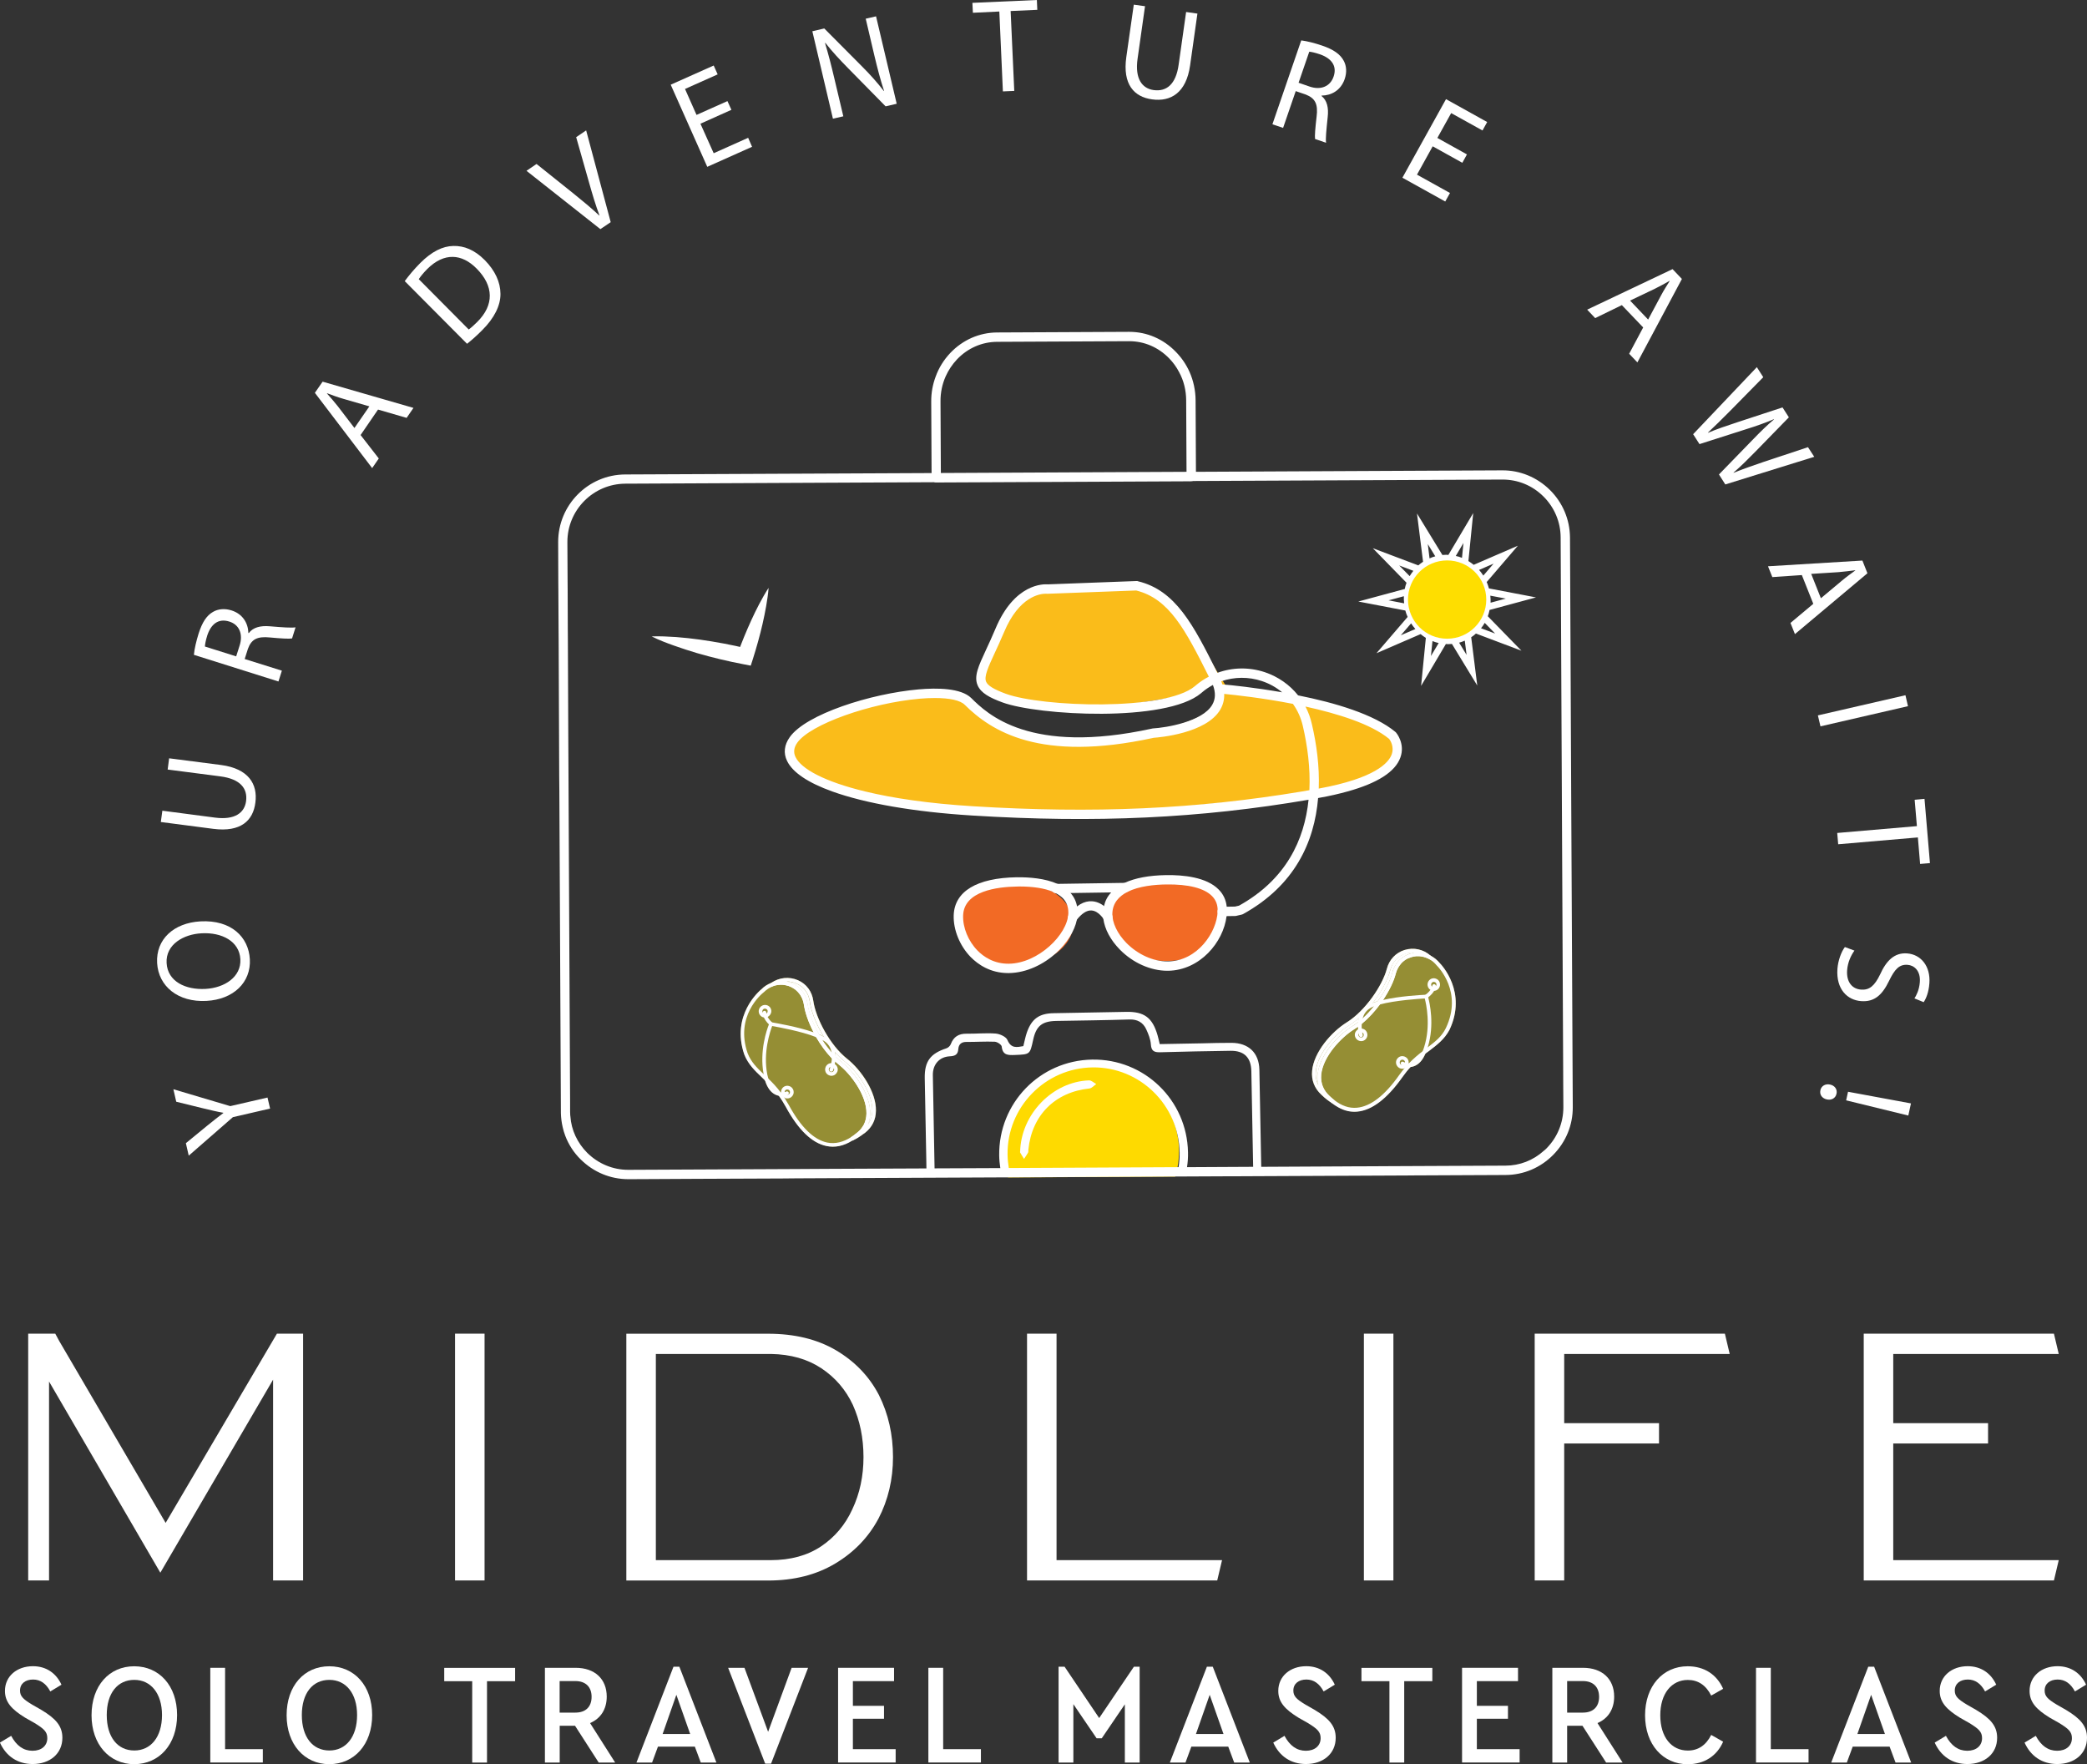 <?xml version="1.0" encoding="utf-8"?>
<!-- Generator: Adobe Illustrator 23.0.2, SVG Export Plug-In . SVG Version: 6.00 Build 0)  -->
<svg version="1.1" id="Layer_1" xmlns="http://www.w3.org/2000/svg" xmlns:xlink="http://www.w3.org/1999/xlink" x="0px" y="0px"
	 viewBox="0 0 299.12 252.84" style="enable-background:new 0 0 299.12 252.84;" xml:space="preserve">
<rect x="0" y="0" width="299.12" height="252.84" fill="#333333" stroke="none"/>
<style type="text/css">
	.st0{fill:none;stroke:#000000;stroke-miterlimit:10;}
	.st1{fill:none;stroke:#000000;stroke-width:1.435;stroke-miterlimit:10;}
	.st2{fill:none;stroke:#000000;stroke-width:1.94;stroke-miterlimit:10;}
	.st3{fill:none;stroke:#000000;stroke-width:3.367;stroke-miterlimit:10;}
	.st4{fill:none;stroke:#000000;stroke-width:2.265;stroke-miterlimit:10;}
	.st5{fill:none;stroke:#000000;stroke-width:2;stroke-miterlimit:10;}
	.st6{fill:none;stroke:#000000;stroke-width:1.998;stroke-miterlimit:10;}
	.st7{opacity:0.26;fill:#CDA349;}
	.st8{opacity:0.26;fill:#EE2A7B;}
	.st9{fill:none;stroke:#000000;stroke-width:3;stroke-miterlimit:10;}
	.st10{fill:#FFFFFF;}
	.st11{opacity:0.33;fill:#CDA349;}
	.st12{opacity:0.33;fill:#EE2A7B;}
	.st13{fill:#FFF200;}
	.st14{opacity:0.86;fill:#FBE2DF;}
	.st15{fill:none;stroke:#000000;stroke-width:2.073;stroke-miterlimit:10;}
	.st16{fill:#C49A6C;}
	.st17{fill:none;stroke:#C49A6C;stroke-miterlimit:10;}
	.st18{fill:#8E71B2;}
	.st19{fill:#698AC6;}
	.st20{fill:#B0A18E;}
	.st21{fill:#C59B6E;}
	.st22{fill:#85B0AF;}
	.st23{fill:url(#SVGID_1_);}
	.st24{opacity:0.4;fill:#F26950;}
	.st25{opacity:0.4;fill:#FFDE7F;}
	.st26{opacity:0.57;fill:#FFDE7F;}
	.st27{opacity:0.4;fill:#ED8095;}
	.st28{opacity:0.23;fill:#95CE92;}
	.st29{opacity:0.58;}
	.st30{fill:#EE2A7B;}
	.st31{fill:#CDA349;}
	.st32{opacity:0.33;fill:#95CE92;}
	.st33{opacity:0.33;fill:#CFB68A;}
	.st34{opacity:0.15;fill:#CDA349;}
	.st35{opacity:0.15;fill:#EE2A7B;}
	.st36{fill:#F26950;}
	.st37{fill-rule:evenodd;clip-rule:evenodd;fill:#112E50;}
	.st38{fill:#F26A25;}
	.st39{fill:#958E34;}
	.st40{fill:#FEDA00;}
	.st41{fill:#FABC1A;}
	.st42{fill:none;}
	.st43{fill:#71A742;}
	.st44{fill:#FEDE00;}
	.st45{fill:url(#SVGID_2_);}
	.st46{fill:url(#SVGID_3_);}
	.st47{fill:url(#SVGID_4_);}
	.st48{fill:url(#SVGID_5_);}
	.st49{fill:url(#SVGID_6_);}
	.st50{fill:url(#SVGID_7_);}
	.st51{fill:url(#SVGID_8_);}
	.st52{fill:url(#SVGID_9_);}
	.st53{fill:url(#SVGID_10_);}
	.st54{fill:url(#SVGID_11_);}
	.st55{fill:url(#SVGID_12_);}
	.st56{fill:url(#SVGID_13_);}
	.st57{fill:url(#SVGID_14_);}
	.st58{fill:url(#SVGID_15_);}
	.st59{fill:url(#SVGID_16_);}
	.st60{fill:url(#SVGID_17_);}
	.st61{fill:url(#SVGID_18_);}
	.st62{fill:#EF4224;}
	.st63{fill:#612261;}
	.st64{fill:#F7F0E3;}
	.st65{fill:#F4D1D3;}
	.st66{fill:#5A632B;}
	.st67{fill:#EC1E79;}
	.st68{fill:#922A8D;}
	.st69{fill:#F6DBC9;}
	.st70{fill:#F69176;}
	.st71{fill:#3B8FB0;}
	.st72{stroke:#000000;stroke-width:0.75;stroke-miterlimit:10;}
	.st73{fill:#5581C2;}
</style>
<g>
	<g>
		<path class="st10" d="M39.69,191.14h3.75v35.37h-4.3v-28.78L22.98,225.4L7.03,198v28.51H4.04v-35.37h3.88l0.56,1.04l15.26,26.08
			L39.69,191.14z"/>
		<path class="st10" d="M69.45,226.51h-4.23v-35.37h4.23V226.51z"/>
		<path class="st10" d="M125.98,199.95c1.34,2.68,2.01,5.64,2.01,8.88c0,3.19-0.69,6.13-2.08,8.81c-1.43,2.68-3.5,4.83-6.21,6.45
			c-2.71,1.62-5.91,2.43-9.61,2.43H89.77v-35.37h20.32c3.79,0,7.03,0.79,9.71,2.36C122.53,195.12,124.59,197.27,125.98,199.95z
			 M123.76,208.83c0-2.73-0.51-5.23-1.53-7.49c-1.02-2.17-2.52-3.92-4.51-5.24c-1.99-1.32-4.39-2-7.21-2.05H94v29.55h16.44
			c2.87,0,5.28-0.66,7.25-1.98c1.96-1.32,3.46-3.09,4.47-5.31C123.23,214.05,123.76,211.55,123.76,208.83z"/>
		<path class="st10" d="M151.43,223.6h23.72l-0.69,2.91H147.2v-35.37h4.23V223.6z"/>
		<path class="st10" d="M199.71,226.51h-4.23v-35.37h4.23V226.51z"/>
		<path class="st10" d="M224.19,194.05v9.92h13.59v2.91h-13.59v19.63h-4.23v-35.37h27.26l0.69,2.91H224.19z"/>
		<path class="st10" d="M271.35,206.88v16.72h23.72l-0.69,2.91h-27.26v-35.37h27.26l0.69,2.91h-23.72v9.92h13.59v2.91H271.35z"/>
	</g>
	<g>
		<path class="st10" d="M1.6,248.78c0.76,1.42,1.77,2.14,3.06,2.14s2.12-0.72,2.12-1.81c0-0.9-0.47-1.34-1.85-2.18l-1.34-0.76
			c-1.89-1.17-2.88-2.2-2.88-3.83c0-2.12,1.73-3.54,4.01-3.54c1.89,0,3.33,0.99,4.09,2.65l-1.6,0.97c-0.6-1.13-1.42-1.71-2.47-1.71
			c-1.09,0-1.87,0.58-1.87,1.58c0,0.82,0.47,1.25,1.71,2l1.36,0.78c2.08,1.25,3,2.32,3,3.99c0,2.28-1.79,3.76-4.26,3.76
			c-2.16,0-3.8-1.11-4.69-3.07L1.6,248.78z"/>
		<path class="st10" d="M19.23,238.81c3.6,0,6.15,2.8,6.15,6.99c0,4.22-2.57,7.04-6.15,7.04c-3.56,0-6.11-2.84-6.11-7.01
			C13.12,241.58,15.67,238.81,19.23,238.81z M19.25,240.76c-2.41,0-3.95,1.91-3.95,5.04c0,3.15,1.54,5.08,3.95,5.08
			c2.37,0,3.97-1.93,3.97-5.08C23.22,242.7,21.62,240.76,19.25,240.76z"/>
		<path class="st10" d="M30.14,239.03h2.12v11.66h5.41v1.91h-7.53V239.03z"/>
		<path class="st10" d="M47.19,238.81c3.6,0,6.15,2.8,6.15,6.99c0,4.22-2.57,7.04-6.15,7.04c-3.56,0-6.11-2.84-6.11-7.01
			C41.08,241.58,43.63,238.81,47.19,238.81z M47.21,240.76c-2.41,0-3.95,1.91-3.95,5.04c0,3.15,1.54,5.08,3.95,5.08
			c2.37,0,3.97-1.93,3.97-5.08C51.18,242.7,49.58,240.76,47.21,240.76z"/>
		<path class="st10" d="M67.68,240.95h-4.01v-1.91h10.16v1.91H69.8v11.66h-2.12V240.95z"/>
		<path class="st10" d="M85.81,252.61l-3.39-5.27h-2.2v5.27h-2.12v-13.58h4.4c2.74,0,4.46,1.6,4.46,4.13c0,1.81-0.88,3.15-2.39,3.79
			l3.6,5.66H85.81z M80.21,245.45h2.26c1.48,0,2.32-0.84,2.32-2.26c0-1.4-0.84-2.26-2.32-2.26h-2.26V245.45z"/>
		<path class="st10" d="M99.59,250.33H94.3l-0.84,2.28h-2.24l5.31-13.74h0.84l5.31,13.74h-2.24L99.59,250.33z M96.94,242.9
			l-1.97,5.62h3.95L96.94,242.9z"/>
		<path class="st10" d="M115.82,239.03l-5.31,13.74h-0.84l-5.31-13.74h2.34l3.39,9.17l3.37-9.17H115.82z"/>
		<path class="st10" d="M120.12,239.03h8.02v1.91h-5.9v3.54h4.46v1.85h-4.46v4.36h6.13v1.91h-8.25V239.03z"/>
		<path class="st10" d="M133.06,239.03h2.12v11.66h5.41v1.91h-7.53V239.03z"/>
		<path class="st10" d="M163.34,238.87v13.74h-2.12v-8.35l-3.31,4.87h-0.74l-3.33-4.89v8.37h-2.12v-13.74h0.86l4.96,7.36l4.98-7.36
			H163.34z"/>
		<path class="st10" d="M176.04,250.33h-5.29l-0.84,2.28h-2.24l5.31-13.74h0.84l5.31,13.74h-2.24L176.04,250.33z M173.38,242.9
			l-1.97,5.62h3.95L173.38,242.9z"/>
		<path class="st10" d="M184.1,248.78c0.76,1.42,1.77,2.14,3.06,2.14s2.12-0.72,2.12-1.81c0-0.9-0.47-1.34-1.85-2.18l-1.34-0.76
			c-1.89-1.17-2.88-2.2-2.88-3.83c0-2.12,1.73-3.54,4.01-3.54c1.89,0,3.33,0.99,4.09,2.65l-1.6,0.97c-0.6-1.13-1.42-1.71-2.47-1.71
			c-1.09,0-1.87,0.58-1.87,1.58c0,0.82,0.47,1.25,1.71,2l1.36,0.78c2.08,1.25,3,2.32,3,3.99c0,2.28-1.79,3.76-4.26,3.76
			c-2.16,0-3.8-1.11-4.69-3.07L184.1,248.78z"/>
		<path class="st10" d="M199.14,240.95h-4.01v-1.91h10.16v1.91h-4.03v11.66h-2.12V240.95z"/>
		<path class="st10" d="M209.55,239.03h8.02v1.91h-5.9v3.54h4.46v1.85h-4.46v4.36h6.13v1.91h-8.25V239.03z"/>
		<path class="st10" d="M230.2,252.61l-3.39-5.27h-2.2v5.27h-2.12v-13.58h4.4c2.74,0,4.46,1.6,4.46,4.13c0,1.81-0.88,3.15-2.39,3.79
			l3.6,5.66H230.2z M224.61,245.45h2.26c1.48,0,2.32-0.84,2.32-2.26c0-1.4-0.84-2.26-2.32-2.26h-2.26V245.45z"/>
		<path class="st10" d="M241.89,238.81c2.37,0,4.16,1.17,5.08,3.23l-1.71,0.97c-0.76-1.5-1.89-2.24-3.35-2.24
			c-2.34,0-3.95,1.97-3.95,5.06c0,3.13,1.6,5.06,3.95,5.06c1.46,0,2.59-0.74,3.35-2.24l1.71,0.97c-0.9,2.06-2.71,3.23-5.08,3.23
			c-3.56,0-6.11-2.84-6.11-7.01C235.78,241.65,238.33,238.81,241.89,238.81z"/>
		<path class="st10" d="M251.68,239.03h2.12v11.66h5.41v1.91h-7.53V239.03z"/>
		<path class="st10" d="M270.83,250.33h-5.29l-0.84,2.28h-2.24l5.31-13.74h0.84l5.31,13.74h-2.24L270.83,250.33z M268.18,242.9
			l-1.97,5.62h3.95L268.18,242.9z"/>
		<path class="st10" d="M278.9,248.78c0.76,1.42,1.77,2.14,3.06,2.14s2.12-0.72,2.12-1.81c0-0.9-0.47-1.34-1.85-2.18l-1.34-0.76
			c-1.89-1.17-2.88-2.2-2.88-3.83c0-2.12,1.73-3.54,4.01-3.54c1.89,0,3.33,0.99,4.09,2.65l-1.6,0.97c-0.6-1.13-1.42-1.71-2.47-1.71
			c-1.09,0-1.87,0.58-1.87,1.58c0,0.82,0.47,1.25,1.71,2l1.36,0.78c2.08,1.25,3,2.32,3,3.99c0,2.28-1.79,3.76-4.26,3.76
			c-2.16,0-3.8-1.11-4.69-3.07L278.9,248.78z"/>
		<path class="st10" d="M291.78,248.78c0.76,1.42,1.77,2.14,3.06,2.14s2.12-0.72,2.12-1.81c0-0.9-0.47-1.34-1.85-2.18l-1.34-0.76
			c-1.89-1.17-2.88-2.2-2.88-3.83c0-2.12,1.73-3.54,4.01-3.54c1.89,0,3.33,0.99,4.09,2.65l-1.6,0.97c-0.6-1.13-1.42-1.71-2.47-1.71
			c-1.09,0-1.87,0.58-1.87,1.58c0,0.82,0.47,1.25,1.71,2l1.36,0.78c2.08,1.25,3,2.32,3,3.99c0,2.28-1.79,3.76-4.26,3.76
			c-2.16,0-3.8-1.11-4.69-3.07L291.78,248.78z"/>
	</g>
	<g>
		<ellipse class="st38" cx="145.56" cy="132.37" rx="8.26" ry="5.98"/>
		<ellipse class="st38" cx="167.18" cy="131.75" rx="8.26" ry="5.98"/>
		<path class="st39" d="M114.36,140.48c1.22,0.53,2.03,1.61,2.22,2.97c0.34,2.43,2.37,6.34,4.84,8.28c2.04,1.61,4.18,4.78,4.13,7.44
			c-0.02,1.29-0.55,2.36-1.55,3.16c-0.06,0.05-0.12,0.08-0.19,0.13c-0.55,0.43-1.1,0.77-1.64,1l-0.01-0.01
			c-1.24,0.78-2.49,1.04-3.71,0.78c-2.08-0.43-4.04-2.33-5.84-5.64c-0.32-0.58-0.65-1.1-0.99-1.57c-0.16-0.03-0.33-0.09-0.5-0.17
			c-0.66-0.32-1.15-1-1.47-2.01c-0.14-0.13-0.29-0.28-0.42-0.42c-1.08-1.03-2.01-1.92-2.56-3.32c-1.93-5.64,2.19-9.11,2.47-9.34
			c0.41-0.42,0.89-0.71,1.41-0.91l0.01-0.01C111.69,140.08,113.11,139.94,114.36,140.48z"/>
		<path class="st39" d="M204.82,150.6c-0.16,0.12-0.32,0.23-0.49,0.36c-0.42,0.98-0.97,1.58-1.66,1.84
			c-0.18,0.07-0.34,0.09-0.5,0.11c-0.39,0.41-0.79,0.9-1.17,1.45c-2.17,3.07-4.34,4.74-6.46,4.93c-0.94,0.08-1.84-0.13-2.73-0.62
			c-0.28-0.16-0.58-0.35-0.86-0.56c-0.52-0.3-1.04-0.7-1.55-1.2c-1.01-0.93-1.47-2.11-1.34-3.46c0.25-2.65,2.74-5.53,4.94-6.91
			c2.7-1.67,5.15-5.32,5.77-7.69c0.33-1.3,1.28-2.31,2.54-2.7c1.31-0.4,2.69-0.1,3.72,0.81c0.01,0.01,0.01,0.01,0.01,0.01
			c0.51,0.25,0.95,0.62,1.33,1.08c0.25,0.25,3.94,4.16,1.38,9.53C207.03,148.93,206.01,149.71,204.82,150.6z"/>
		<path class="st40" d="M168.98,165c0,0.78-0.07,1.55-0.21,2.29c-0.08,0.46-0.19,0.91-0.32,1.34l-23.96,0.12
			c-0.15-0.44-0.25-0.88-0.34-1.34c-0.16-0.77-0.23-1.58-0.23-2.41c0-6.92,5.61-12.54,12.54-12.54
			C163.37,152.46,168.98,158.07,168.98,165z"/>
		<path class="st41" d="M137.92,99.58c0,0-9.94-1.67-18.53,2.72s-7.66,6.86-1.73,10.01c5.93,3.15,36.81,4.63,36.81,4.63
			s26.93-2.35,32.8-3.09c5.87-0.74,12.35-3.52,12.85-4.88s-0.43-4.2-2.84-5.44c-2.41-1.24-21.25-4.69-21.25-4.69
			s-2.59-4.14-4.08-6.86c-1.48-2.72-6.18-8.52-12.23-8.34s-13.65,0.56-14.82,3.09c-1.17,2.53-5.06,9.45-3.89,11.55
			c1.17,2.1,12.23,4.45,18.53,3.15c6.3-1.3,10.19-1.36,12.29-2.84c2.1-1.48,4.01,0.06,2.53,2.22c-1.48,2.16-6.3,3.83-16.37,5.44
			c-10.07,1.61-17.54-4.45-20.2-6.92"/>
		<g>
			<path class="st10" d="M38.34,157.3L33,158.53l-8.15-2.42l0.41,1.79l3.87,0.95c1.06,0.25,1.97,0.48,2.87,0.63l0.01,0.04
				c-0.78,0.59-1.47,1.12-2.31,1.81l-3.06,2.51l0.41,1.79l6.33-5.52l5.33-1.23L38.34,157.3z"/>
			<path class="st10" d="M35.81,137.48c-0.18-3.19-2.67-5.67-7.09-5.43c-3.81,0.22-6.39,2.56-6.2,5.97
				c0.19,3.33,2.99,5.65,7.07,5.43C33.48,143.24,35.99,140.78,35.81,137.48z M29.46,141.73c-2.83,0.16-5.44-1.04-5.58-3.71
				c-0.15-2.68,2.45-4.13,5.01-4.26c2.92-0.16,5.42,1.15,5.56,3.71C34.59,140,32.2,141.58,29.46,141.73z"/>
			<path class="st10" d="M31.69,109.64l-7.45-0.96l-0.21,1.61l7.56,0.98c2.83,0.37,3.92,1.71,3.68,3.55
				c-0.22,1.65-1.58,2.73-4.44,2.36l-7.56-0.99l-0.22,1.62l7.52,0.98c3.96,0.51,5.71-1.2,6.03-3.75
				C36.96,112.37,35.61,110.16,31.69,109.64z"/>
			<path class="st10" d="M38.69,89.76c-1.37-0.12-2.42,0.16-3.03,0.97l-0.06-0.01c-0.04-1.4-0.8-2.73-2.43-3.24
				c-0.95-0.3-1.89-0.22-2.63,0.21c-0.92,0.52-1.56,1.49-2.08,3.13c-0.33,1.06-0.6,2.2-0.67,3.03l12.12,3.82l0.49-1.55l-5.33-1.67
				l0.46-1.45c0.5-1.38,1.33-1.82,3.14-1.64c1.64,0.15,2.76,0.22,3.19,0.14l0.5-1.59C41.8,90,40.51,89.92,38.69,89.76z M34.35,92.5
				l-0.5,1.57l-4.48-1.41c0.01-0.27,0.1-0.83,0.33-1.57c0.53-1.61,1.57-2.51,3.16-2.01C34.27,89.51,34.87,90.85,34.35,92.5z"/>
			<path class="st10" d="M58.28,59.89l0.98-1.43L46.24,54.7l-1.11,1.6l8.21,10.79l0.95-1.38l-2.61-3.36l2.5-3.65L58.28,59.89z
				 M50.8,61.34l-2.38-3.11c-0.51-0.65-1.05-1.26-1.56-1.84l0.02-0.03c0.71,0.26,1.45,0.55,2.3,0.79l3.76,1.09L50.8,61.34z"/>
			<path class="st10" d="M69.48,37.28c-1.47-1.48-2.98-2.07-4.51-2.03c-1.52,0.03-3.08,0.79-4.72,2.43c-0.9,0.9-1.65,1.81-2.24,2.61
				l8.93,8.98c0.65-0.51,1.37-1.14,2.18-1.96c1.72-1.71,2.63-3.53,2.61-5.2C71.72,40.44,70.96,38.78,69.48,37.28z M68.4,46.14
				c-0.44,0.44-0.88,0.84-1.22,1.08l-7.16-7.21c0.23-0.36,0.63-0.86,1.22-1.46c2.42-2.4,4.96-2.21,7.09-0.04
				C70.77,40.98,70.85,43.71,68.4,46.14z"/>
			<path class="st10" d="M84.01,18.69l-1.43,0.97l1.83,6.44c0.48,1.7,0.96,3.33,1.51,4.77l-0.03,0.02c-1.13-1.07-2.39-2.1-3.8-3.24
				L76.9,23.5l-1.44,0.98l10.59,8.36l1.48-1L84.01,18.69z"/>
			<path class="st10" d="M107.23,19.75l-4.94,2.21l-1.9-4.23l4.44-1.99l-0.57-1.25l-4.43,1.98l-1.65-3.72l4.68-2.09l-0.57-1.27
				l-6.16,2.75l5.24,11.77l6.42-2.87L107.23,19.75z"/>
			<path class="st10" d="M125.56,2.34l-1.48,0.34l1.23,5.24c0.47,1.96,0.86,3.47,1.4,5.11l-0.03,0.02c-0.88-1.14-1.9-2.3-3.15-3.55
				l-5.39-5.42l-1.71,0.4l2.95,12.53l1.49-0.34l-1.27-5.36c-0.49-2.08-0.88-3.58-1.35-5.13l0.05-0.03c0.94,1.21,2.09,2.44,3.27,3.64
				l5.36,5.45l1.59-0.37L125.56,2.34z"/>
			<path class="st10" d="M148.67,1.41L148.61,0l-9.24,0.41l0.07,1.42l3.79-0.18l0.51,11.45l1.63-0.07l-0.52-11.45L148.67,1.41z"/>
			<path class="st10" d="M170,1.72l-1.07,7.55c-0.39,2.82-1.74,3.89-3.58,3.64c-1.65-0.23-2.71-1.61-2.31-4.47l1.07-7.55l-1.61-0.22
				l-1.07,7.5c-0.56,3.96,1.14,5.72,3.68,6.07c2.68,0.38,4.91-0.94,5.46-4.86l1.05-7.43L170,1.72z"/>
			<path class="st10" d="M192.59,8.71c-0.5-0.94-1.45-1.61-3.08-2.17c-1.05-0.36-2.19-0.65-3.01-0.75l-4.13,12.02l1.53,0.52
				l1.81-5.27l1.44,0.49c1.37,0.54,1.78,1.38,1.55,3.19c-0.19,1.63-0.28,2.75-0.22,3.18l1.58,0.54c-0.09-0.55,0.04-1.82,0.23-3.66
				c0.16-1.36-0.09-2.42-0.89-3.05l0.02-0.05c1.39-0.01,2.74-0.74,3.3-2.35C193.05,10.41,193,9.46,192.59,8.71z M191.13,11
				c-0.48,1.39-1.83,1.96-3.45,1.4l-1.56-0.54l1.53-4.45c0.27,0.02,0.82,0.13,1.55,0.38C190.81,8.36,191.68,9.43,191.13,11z"/>
			<path class="st10" d="M212.48,18.7l0.67-1.21l-5.9-3.28L201,25.47l6.14,3.41l0.68-1.22l-4.73-2.63l2.25-4.06l4.25,2.36l0.66-1.2
				l-4.24-2.36l1.98-3.56L212.48,18.7z"/>
			<path class="st10" d="M239.72,38.57l-12.24,5.81l1.15,1.21l3.82-1.86l3.06,3.2l-2.01,3.77l1.18,1.24l6.38-11.96L239.72,38.57z
				 M238.06,42.36l-1.84,3.44l-2.59-2.72l3.54-1.69c0.73-0.36,1.44-0.75,2.12-1.14l0.02,0.02C238.9,40.92,238.48,41.57,238.06,42.36
				z"/>
			<path class="st10" d="M259.13,64.09l-6.36,2.11c-1.56,0.54-2.96,1.01-4.29,1.56l-0.02-0.03c1.05-0.89,2.15-2,3.25-3.12l4.68-4.8
				l-0.91-1.42l-6.37,2.09c-1.63,0.54-3.13,1.04-4.31,1.55L244.79,62c0.92-0.86,2.09-2,3.25-3.18l4.68-4.76l-0.92-1.44l-9.13,9.61
				l0.91,1.42l6.6-2.11c1.65-0.51,2.87-0.96,4.06-1.46l0.02,0.03c-1,0.84-1.92,1.74-3.09,2.95l-4.8,4.94l0.91,1.43l12.75-3.96
				L259.13,64.09z"/>
			<path class="st10" d="M266.93,80.34l-13.53,0.82l0.62,1.55l4.23-0.29l1.64,4.12l-3.27,2.74l0.64,1.6l10.39-8.72L266.93,80.34z
				 M263.97,83.24l-2.99,2.5l-1.39-3.49L263.5,82c0.81-0.07,1.61-0.17,2.4-0.27l0.01,0.03C265.29,82.21,264.65,82.67,263.97,83.24z"
				/>
			<path class="st10" d="M273.1,99.64l-12.55,2.89l0.37,1.57l12.54-2.89L273.1,99.64z"/>
			<path class="st10" d="M275.83,114.49l-1.41,0.13l0.32,3.78l-11.42,0.98l0.14,1.62l11.42-0.98l0.32,3.8l1.41-0.12L275.83,114.49z"
				/>
			<path class="st10" d="M273.33,136.64c-1.81-0.13-2.98,1.05-3.87,3.03c-0.79,1.63-1.53,2.25-2.72,2.16c-1.3-0.09-2.12-1.11-2-2.77
				c0.08-1.11,0.54-2.13,1.05-2.82l-1.37-0.51c-0.5,0.64-0.98,1.92-1.07,3.12c-0.21,2.94,1.43,4.49,3.4,4.63
				c1.89,0.14,3.01-0.86,4-2.9c0.81-1.67,1.46-2.39,2.66-2.3c0.87,0.06,1.88,0.78,1.75,2.48c-0.08,1.13-0.52,1.94-0.77,2.33
				l1.32,0.54c0.36-0.53,0.73-1.44,0.82-2.71C276.71,138.5,275.34,136.79,273.33,136.64z"/>
			<path class="st10" d="M264.87,156.47l-0.27,1.23l8.91,2.18l0.38-1.74L264.87,156.47z M262.3,155.44
				c-0.66-0.15-1.25,0.18-1.39,0.8v0.01c-0.15,0.66,0.27,1.18,0.92,1.32c0.67,0.15,1.25-0.17,1.39-0.82
				C263.36,156.13,262.97,155.58,262.3,155.44z"/>
		</g>
		<g>
			<g>
				<path class="st10" d="M180.78,167.92l-1.16,0.01c-0.09-4.8-0.18-9.59-0.27-14.4c-0.04-1.98-1.04-2.96-3-2.93
					c-3.36,0.05-6.72,0.11-10.08,0.21c-0.85,0.02-1.26-0.18-1.32-1.12c-0.05-0.74-0.35-1.49-0.67-2.18
					c-0.45-0.97-1.25-1.43-2.38-1.4c-3.51,0.11-7.01,0.15-10.52,0.21c-2.04,0.04-2.88,0.73-3.31,2.74
					c-0.45,2.08-0.45,2.05-2.63,2.14c-0.95,0.03-1.73,0.06-1.87-1.21c-0.03-0.27-0.64-0.68-1-0.69c-1.35-0.06-2.71,0.04-4.06,0.03
					c-0.74-0.01-1.11,0.36-1.16,1.02c-0.06,0.81-0.47,1-1.22,1.04c-1.49,0.07-2.45,1.16-2.43,2.69c0.08,4.69,0.17,9.37,0.26,14.06
					l-1.17,0.01c-0.01-0.67-0.02-1.35-0.03-2.02c-0.07-3.87-0.15-7.74-0.22-11.62c-0.04-2.39,0.81-3.52,3.09-4.26
					c0.26-0.08,0.55-0.35,0.64-0.6c0.41-1.07,1.14-1.52,2.28-1.5c1.38,0.02,2.79-0.13,4.16-0.02c0.6,0.05,1.48,0.45,1.68,0.92
					c0.53,1.26,1.37,1.04,2.28,0.88c0.17-0.67,0.29-1.32,0.5-1.94c0.69-1.97,1.76-2.74,3.83-2.78c3.47-0.07,6.94-0.13,10.41-0.19
					c2.59-0.05,3.77,0.83,4.5,3.36c0.11,0.38,0.19,0.77,0.31,1.26c2-0.04,4-0.08,6.01-0.11c1.43-0.03,2.85-0.08,4.28-0.07
					c2.43,0.01,3.93,1.42,3.99,3.83C180.6,158.15,180.69,163.04,180.78,167.92z"/>
			</g>
			<g>
				<path class="st10" d="M156.51,151.86c-7.48,0.14-13.4,6.24-13.3,13.74c0.01,0.62,0.07,1.22,0.16,1.81
					c0.03,0.23,0.07,0.46,0.12,0.68h1.24c-0.05-0.22-0.1-0.46-0.14-0.69c-0.1-0.62-0.17-1.25-0.18-1.9
					c-0.1-6.8,5.38-12.43,12.18-12.52c6.77-0.09,12.38,5.39,12.48,12.21c0.01,0.7-0.04,1.41-0.15,2.09
					c-0.04,0.23-0.09,0.47-0.14,0.69l1.23-0.01c0.05-0.22,0.09-0.46,0.12-0.68c0.11-0.69,0.16-1.42,0.14-2.14
					C170.13,157.65,163.99,151.72,156.51,151.86z"/>
			</g>
			<g>
				<path class="st10" d="M157.12,155.37c-0.32,0.21-0.63,0.59-0.97,0.63c-4.94,0.51-8.26,3.83-8.76,8.78
					c-0.01,0.14,0.02,0.31-0.05,0.43c-0.17,0.31-0.38,0.59-0.57,0.88c-0.19-0.3-0.38-0.59-0.55-0.9c-0.05-0.09-0.01-0.22-0.01-0.08
					c0.1-5.43,4.67-10.09,9.87-10.27C156.43,154.83,156.78,155.18,157.12,155.37z"/>
			</g>
		</g>
		<g>
			<g>
				<path class="st10" d="M170.59,68.94c-0.06-0.01-0.12-0.04-0.18-0.08l-0.24-0.24c-0.07-0.1-0.1-0.21-0.1-0.32v-0.67l-35.22,0.17
					v0.67c0.01,0.19-0.07,0.36-0.2,0.48c-0.03,0.03-0.07,0.06-0.1,0.09c-0.11,0.07-0.23,0.11-0.37,0.11l36.49-0.17
					C170.64,68.95,170.62,68.95,170.59,68.94z M170.59,68.94c-0.06-0.01-0.12-0.04-0.18-0.08l-0.24-0.24
					c-0.07-0.1-0.1-0.21-0.1-0.32v-0.67l-35.22,0.17v0.67c0.01,0.19-0.07,0.36-0.2,0.48c-0.03,0.03-0.07,0.06-0.1,0.09
					c-0.11,0.07-0.23,0.11-0.37,0.11l36.49-0.17C170.64,68.95,170.62,68.95,170.59,68.94z M170.59,68.94
					c-0.06-0.01-0.12-0.04-0.18-0.08l-0.24-0.24c-0.07-0.1-0.1-0.21-0.1-0.32v-0.67l-35.22,0.17v0.67c0.01,0.19-0.07,0.36-0.2,0.48
					c-0.03,0.03-0.07,0.06-0.1,0.09c-0.11,0.07-0.23,0.11-0.37,0.11l36.49-0.17C170.64,68.95,170.62,68.95,170.59,68.94z
					 M170.59,68.94c-0.06-0.01-0.12-0.04-0.18-0.08l-0.24-0.24c-0.07-0.1-0.1-0.21-0.1-0.32v-0.67l-35.22,0.17v0.67
					c0.01,0.19-0.07,0.36-0.2,0.48c-0.03,0.03-0.07,0.06-0.1,0.09c-0.11,0.07-0.23,0.11-0.37,0.11l36.49-0.17
					C170.64,68.95,170.62,68.95,170.59,68.94z M170.59,68.94c-0.06-0.01-0.12-0.04-0.18-0.08l-0.24-0.24
					c-0.07-0.1-0.1-0.21-0.1-0.32v-0.67l-35.22,0.17v0.67c0.01,0.19-0.07,0.36-0.2,0.48c-0.03,0.03-0.07,0.06-0.1,0.09
					c-0.11,0.07-0.23,0.11-0.37,0.11l36.49-0.17C170.64,68.95,170.62,68.95,170.59,68.94z M170.59,68.94
					c-0.06-0.01-0.12-0.04-0.18-0.08l-0.24-0.24c-0.07-0.1-0.1-0.21-0.1-0.32v-0.67l-35.22,0.17v0.67c0.01,0.19-0.07,0.36-0.2,0.48
					c-0.03,0.03-0.07,0.06-0.1,0.09c-0.11,0.07-0.23,0.11-0.37,0.11l36.49-0.17C170.64,68.95,170.62,68.95,170.59,68.94z
					 M225.19,113.44l-0.17-36.4c-0.02-2.57-1.04-5-2.88-6.82c-1.84-1.82-4.29-2.83-6.84-2.81l-43.9,0.21h-1.34l-35.22,0.17
					l-1.33,0.01h-0.01L89.61,68c-5.32,0.02-9.63,4.38-9.61,9.71l0.02,5.73l0.01,1.3l0.03,5.79l0.01,1.28l0.08,19.48l0.02,2.14
					l0.22,45.94v0.17c0.02,0.67,0.1,1.33,0.25,1.97c0,0,0,0,0,0.01c0.1,0.43,0.22,0.86,0.38,1.27c0.48,1.26,1.23,2.43,2.23,3.4
					c1.84,1.81,4.24,2.81,6.8,2.81h0.04l2.25-0.01c0,0,0,0,0.01,0l7.72-0.04l12.05-0.05c0.01,0,0.01,0,0.01,0l2.07-0.02l4.16-0.02
					l26.14-0.12l23.96-0.12l43.04-0.2l2.27-0.01l2.01-0.01c2.58-0.01,5-1.03,6.83-2.88c1.82-1.84,2.82-4.26,2.81-6.84L225.19,113.44
					z M221.65,164.59c-0.13,0.13-0.25,0.24-0.38,0.34c-1.53,1.38-3.46,2.13-5.5,2.13l-4.43,0.02l-13.04,0.06l-1.49,0.01l-2.92,0.01
					l-1.58,0.01l-11.54,0.06h-1.15l-9.48,0.05h-1.37l-24.18,0.12h-0.45l-0.77,0.01l-9.42,0.04l-1.16,0.01l-13.82,0.06l-3.52,0.02
					l-1.67,0.01c-0.01,0-0.01,0-0.01,0l-23.69,0.11h-0.04c-2.2,0-4.27-0.86-5.86-2.42c-1.43-1.43-2.3-3.28-2.43-5.25
					c-0.01-0.05-0.02-0.1-0.02-0.15c0,0,0,0,0-0.01c-0.01-0.16-0.02-0.3-0.02-0.46V158l-0.22-44.57l-0.01-2.3l-0.03-5.59
					l-0.06-13.97l-0.01-1.26l-0.02-5.83l-0.01-1.26l-0.03-5.52c-0.02-4.6,3.71-8.35,8.29-8.38l44.57-0.21l36.49-0.17h0.07
					c0.01,0,0.01,0,0.02,0l44.56-0.21h0.04c2.2,0,4.27,0.85,5.85,2.42c1.58,1.57,2.46,3.66,2.47,5.87l0.17,36.4l0.18,37.41
					l0.01,2.09l0.01,2.53l0.02,3.24C224.07,160.92,223.21,163.01,221.65,164.59z M170.59,68.94c-0.06-0.01-0.12-0.04-0.18-0.08
					l-0.24-0.24c-0.07-0.1-0.1-0.21-0.1-0.32v-0.67l-35.22,0.17v0.67c0.01,0.19-0.07,0.36-0.2,0.48c-0.03,0.03-0.07,0.06-0.1,0.09
					c-0.11,0.07-0.23,0.11-0.37,0.11l36.49-0.17C170.64,68.95,170.62,68.95,170.59,68.94z M170.59,68.94
					c-0.06-0.01-0.12-0.04-0.18-0.08l-0.24-0.24c-0.07-0.1-0.1-0.21-0.1-0.32v-0.67l-35.22,0.17v0.67c0.01,0.19-0.07,0.36-0.2,0.48
					c-0.03,0.03-0.07,0.06-0.1,0.09c-0.11,0.07-0.23,0.11-0.37,0.11l36.49-0.17C170.64,68.95,170.62,68.95,170.59,68.94z
					 M170.59,68.94c-0.06-0.01-0.12-0.04-0.18-0.08l-0.24-0.24c-0.07-0.1-0.1-0.21-0.1-0.32v-0.67l-35.22,0.17v0.67
					c0.01,0.19-0.07,0.36-0.2,0.48c-0.03,0.03-0.07,0.06-0.1,0.09c-0.11,0.07-0.23,0.11-0.37,0.11l36.49-0.17
					C170.64,68.95,170.62,68.95,170.59,68.94z M170.59,68.94c-0.06-0.01-0.12-0.04-0.18-0.08l-0.24-0.24
					c-0.07-0.1-0.1-0.21-0.1-0.32v-0.67l-35.22,0.17v0.67c0.01,0.19-0.07,0.36-0.2,0.48c-0.03,0.03-0.07,0.06-0.1,0.09
					c-0.11,0.07-0.23,0.11-0.37,0.11l36.49-0.17C170.64,68.95,170.62,68.95,170.59,68.94z M170.59,68.94
					c-0.06-0.01-0.12-0.04-0.18-0.08l-0.24-0.24c-0.07-0.1-0.1-0.21-0.1-0.32v-0.67l-35.22,0.17v0.67c0.01,0.19-0.07,0.36-0.2,0.48
					c-0.03,0.03-0.07,0.06-0.1,0.09c-0.11,0.07-0.23,0.11-0.37,0.11l36.49-0.17C170.64,68.95,170.62,68.95,170.59,68.94z"/>
			</g>
			<g>
				<path class="st10" d="M171.41,67.62v0.67c0,0.36-0.28,0.67-0.65,0.67c-0.01,0-0.01,0-0.02,0h-0.07
					c-0.03-0.01-0.06-0.01-0.09-0.02c-0.06-0.01-0.12-0.04-0.18-0.08l-0.24-0.24c-0.06-0.1-0.1-0.21-0.1-0.32v-0.67l-0.05-10.26
					c-0.01-1.44-0.35-2.83-1.02-4.05c-0.37-0.71-0.84-1.37-1.42-1.96c-1.54-1.59-3.57-2.46-5.72-2.46h-0.04l-18.9,0.09
					c-2.16,0.01-4.21,0.9-5.74,2.51c-0.69,0.73-1.24,1.56-1.64,2.46c-0.49,1.11-0.74,2.32-0.73,3.57l0.05,10.26v0.67
					c0.01,0.19-0.07,0.36-0.2,0.48c-0.03,0.03-0.07,0.06-0.1,0.09c-0.11,0.07-0.23,0.11-0.37,0.11c-0.36,0-0.66-0.29-0.66-0.67
					v-0.67l-0.05-10.26c-0.01-1.23,0.21-2.43,0.63-3.55c0.45-1.26,1.17-2.42,2.11-3.41c1.79-1.88,4.18-2.92,6.7-2.93l18.91-0.09
					h0.04c2.51,0,4.89,1.02,6.68,2.88c0.82,0.84,1.48,1.81,1.95,2.86c0.56,1.26,0.86,2.65,0.87,4.08L171.41,67.62z"/>
			</g>
		</g>
		<g>
			<g>
				<path class="st10" d="M200.09,104.99l-0.08-0.08c-3.04-2.54-8.74-4.21-13.96-5.25c-1.21-1.52-2.85-2.67-4.76-3.32
					c-2.27-0.75-4.65-0.7-6.81,0.09c-3.44-6.89-5.99-11.84-11.4-13.13L163,83.27l-12.82,0.48c-0.6-0.05-4.79-0.15-7.51,6.37
					c-0.48,1.14-0.93,2.11-1.33,2.97c-1.11,2.39-1.77,3.82-1.23,5.11c0.47,1.13,1.77,1.81,3.57,2.47c5.1,1.88,23.44,2.9,28.45-1.31
					l0.14-0.12c0.49-0.42,1.02-0.77,1.57-1.07c0.41,1.09,0.38,2.01-0.09,2.83c-1.41,2.45-6.63,3.29-8.53,3.4l-0.1,0.02
					c-17.58,3.84-23.64-2.13-25.92-4.38c-1.47-1.44-4.9-1.47-7.52-1.24c-6.87,0.6-16.16,3.55-18.49,6.85
					c-0.79,1.11-0.93,2.29-0.38,3.41c0.79,1.65,3.04,3.14,6.47,4.37c4.72,1.7,11.67,2.93,20.07,3.45c17.7,1.1,32.64,0.4,48.2-2.26
					c-0.59,5.75-3.21,11.42-9.97,15.18l-0.57,0.13l-1.2,0.02l-0.65,0.01c-0.36,0.01-0.65,0.29-0.66,0.65v0.03
					c0,0.37,0.3,0.67,0.66,0.67h0.01l0.61-0.01l1.32-0.02l0.87-0.2l0.17-0.06c7.46-4.12,10.25-10.37,10.78-16.64
					c0.04-0.01,0.09-0.02,0.13-0.03c1.51-0.26,2.87-0.58,4.09-0.92c4.3-1.19,6.84-2.82,7.57-4.86
					C201.43,106.59,200.14,105.05,200.09,104.99z M171.4,98.22l-0.14,0.12c-4.27,3.6-21.92,3-27.13,1.08
					c-1.69-0.63-2.56-1.15-2.8-1.73c-0.3-0.74,0.29-2.05,1.21-4.04c0.4-0.86,0.86-1.85,1.35-3.01c2.17-5.21,5.22-5.55,5.99-5.55
					c0.1,0,0.17,0,0.18,0.01h0.06l12.73-0.47c4.73,1.18,7.04,5.63,10.41,12.35C172.61,97.31,171.98,97.73,171.4,98.22z
					 M180.86,97.61c1.09,0.36,2.06,0.91,2.9,1.61c-3.98-0.69-7.36-1.04-8.56-1.13c-0.05-0.15-0.1-0.3-0.16-0.45
					C176.9,97,178.94,96.97,180.86,97.61z M139.44,115.55c-6.32-0.39-11.45-1.15-15.41-2.11c-5.9-1.42-9.21-3.26-10.01-4.94
					c-0.33-0.68-0.24-1.37,0.26-2.07c1.86-2.61,10.38-5.66,17.53-6.29c0.78-0.07,1.52-0.1,2.19-0.1c2.11,0,3.63,0.33,4.27,0.97
					c3.79,3.75,10.73,8.31,27.09,4.73c0.72-0.05,7.56-0.61,9.55-4.06c0.39-0.68,0.58-1.43,0.55-2.23c1.61,0.16,5.55,0.59,9.85,1.43
					c0.67,0.94,1.15,2,1.42,3.17c0.66,2.85,1.09,6.01,0.94,9.2c-0.37,0.07-0.73,0.13-1.1,0.19
					C171.38,115.97,156.73,116.62,139.44,115.55z M199.46,108.13c-0.43,1.19-2.36,3.41-10.45,4.89c0.12-3.22-0.32-6.41-0.99-9.26
					c-0.2-0.89-0.51-1.73-0.92-2.5c4.64,1.02,9.41,2.5,12,4.64C199.24,106.08,199.87,107,199.46,108.13z"/>
			</g>
			<g>
				<g>
					<path class="st10" d="M175.82,129.95c-0.1-0.96-0.48-1.79-1.15-2.46c-1.74-1.78-5.06-2.11-7.55-2.07
						c-2.45,0.04-4.45,0.42-5.93,1.11c-0.24,0.11-0.46,0.22-0.68,0.35c-0.49,0.29-0.91,0.64-1.25,1.02
						c-0.52,0.56-0.86,1.21-1.03,1.96c-0.09,0.31-0.13,0.65-0.14,1c-0.01,0.27,0,0.55,0.04,0.82c0,0.01,0.01,0.01,0.01,0.02
						c0.2,1.47,1.02,3.02,2.35,4.38c1.88,1.92,4.42,3.05,6.83,3.05h0.11c4.55-0.08,7.91-4.07,8.37-7.83
						c0.03-0.22,0.04-0.43,0.05-0.64C175.86,130.41,175.85,130.18,175.82,129.95z M167.41,137.79h-0.09c-2.05,0-4.24-0.99-5.88-2.65
						c-1.3-1.33-2.05-2.91-2.01-4.24c0.05-1.49,0.95-2.45,2.17-3.08c1.65-0.83,3.91-1.04,5.54-1.06c3.19-0.05,5.46,0.53,6.58,1.67
						c0.57,0.58,0.83,1.29,0.8,2.18v0.03C174.4,133.59,171.65,137.73,167.41,137.79z"/>
				</g>
				<g>
					<path class="st10" d="M154.37,129.92c-0.13-0.73-0.44-1.38-0.93-1.93c-0.05-0.07-0.11-0.13-0.17-0.19
						c-0.47-0.47-1.04-0.84-1.68-1.12h-0.02c-1.78-0.8-4.04-0.97-5.85-0.95c-5.7,0.09-8.91,2.01-9.03,5.44
						c-0.07,2.09,0.87,4.39,2.44,6c1.04,1.05,2.8,2.29,5.37,2.29h0.12c2.52-0.04,4.95-1.24,6.77-2.89c1.53-1.4,2.62-3.13,2.95-4.74
						c0.06-0.29,0.1-0.58,0.11-0.85C154.47,130.6,154.44,130.25,154.37,129.92z M144.61,138.12c-2.16,0.03-3.65-1.01-4.51-1.89
						c-1.33-1.36-2.12-3.29-2.06-5.03c0.12-3.5,4.88-4.1,7.71-4.14c0.12-0.01,0.23-0.01,0.34-0.01c2.01,0,3.64,0.26,4.82,0.76
						c0.14,0.06,0.26,0.13,0.39,0.19c0.01,0.01,0.01,0.01,0.02,0.01c0.4,0.21,0.74,0.45,1.01,0.72c0.54,0.55,0.79,1.22,0.79,2.04
						v0.14C153.02,133.94,148.8,138.06,144.61,138.12z"/>
				</g>
				<g>
					<path class="st10" d="M153.73,132.19c-0.14,0-0.29-0.05-0.41-0.14c-0.29-0.23-0.35-0.65-0.12-0.94
						c1.05-1.36,2.18-2.02,3.33-1.94c1.74,0.11,2.78,1.86,2.83,1.93c0.19,0.32,0.08,0.73-0.24,0.91c-0.32,0.19-0.73,0.08-0.91-0.24
						l0,0c-0.01-0.01-0.74-1.22-1.77-1.28c-0.68-0.05-1.42,0.44-2.18,1.42C154.13,132.1,153.93,132.19,153.73,132.19z"/>
				</g>
				<g>
					<path class="st10" d="M151.37,128.02c-0.36,0-0.66-0.29-0.67-0.66c-0.01-0.37,0.29-0.67,0.66-0.68l9.96-0.15c0,0,0.01,0,0.01,0
						c0.36,0,0.66,0.29,0.67,0.66c0.01,0.37-0.29,0.67-0.66,0.68L151.37,128.02C151.38,128.02,151.38,128.02,151.37,128.02z"/>
				</g>
			</g>
		</g>
		<g>
			<path class="st42" d="M219.76,164.01l-7.77,2.54c-0.61,0.2-0.94,0.86-0.74,1.47c0.2,0.61,0.86,0.94,1.47,0.74l7.77-2.54
				c0.61-0.2,0.94-0.86,0.74-1.47C221.03,164.14,220.37,163.81,219.76,164.01z"/>
		</g>
		<g>
			<g>
				<g>
					<path class="st10" d="M114.73,141.77c-0.14-0.14-0.27-0.26-0.42-0.37c-0.05-0.04-0.1-0.07-0.15-0.11
						c-0.06-0.04-0.14-0.1-0.22-0.14c-0.18-0.11-0.38-0.21-0.58-0.28c-0.05-0.02-0.11-0.05-0.17-0.06
						c-0.03-0.02-0.07-0.03-0.11-0.04c-0.11-0.04-0.22-0.06-0.33-0.09c-0.74-0.16-1.5-0.08-2.19,0.18l-0.01,0.01
						c-0.52,0.2-1.01,0.49-1.41,0.91c-0.28,0.22-4.4,3.7-2.47,9.34c0.55,1.4,1.48,2.3,2.56,3.32c0.14,0.14,0.28,0.28,0.42,0.42
						c0.65,0.6,1.32,1.3,1.97,2.18c0.34,0.47,0.67,0.99,0.99,1.57c1.8,3.32,3.76,5.21,5.84,5.64c1.22,0.26,2.47,0,3.71-0.78
						c0.27-0.16,0.54-0.34,0.81-0.55c0.07-0.05,0.13-0.09,0.19-0.13c0.57-0.46,0.98-0.99,1.24-1.6c0.01-0.04,0.02-0.08,0.04-0.11
						c0.05-0.11,0.08-0.23,0.11-0.35c0.03-0.07,0.04-0.16,0.07-0.24c0.06-0.28,0.09-0.56,0.1-0.86c0.05-2.65-2.1-5.81-4.13-7.44
						c-0.28-0.21-0.55-0.45-0.8-0.71c-0.21-0.2-0.41-0.41-0.59-0.62c-0.48-0.57-0.94-1.17-1.35-1.81c-0.17-0.27-0.32-0.54-0.47-0.81
						c-0.86-1.53-1.45-3.11-1.63-4.33c-0.05-0.36-0.14-0.7-0.28-1.01c-0.07-0.16-0.14-0.32-0.23-0.46
						c-0.08-0.14-0.17-0.28-0.28-0.41C114.87,141.94,114.79,141.85,114.73,141.77z M114.8,142.77c0.22,0.37,0.35,0.77,0.42,1.2
						c0.16,1.12,0.65,2.54,1.38,3.96c0.12,0.24,0.24,0.47,0.37,0.7c0.64,1.11,1.4,2.16,2.26,3.06c0.15,0.15,0.32,0.31,0.49,0.46
						c0.17,0.16,0.36,0.31,0.54,0.46c1.67,1.32,3.98,4.36,3.93,6.99c-0.01,0.3-0.04,0.57-0.1,0.82c-0.07,0.28-0.17,0.56-0.3,0.81
						c-0.05,0.09-0.1,0.17-0.16,0.25c-0.24,0.39-0.57,0.71-0.99,1.02c-0.16,0.13-0.31,0.25-0.48,0.36
						c-0.03,0.02-0.06,0.05-0.09,0.06c-1.19,0.78-2.37,1.06-3.51,0.83c-1.93-0.4-3.78-2.21-5.5-5.37c-0.21-0.37-0.42-0.71-0.62-1.03
						l-0.02-0.02c-0.06-0.09-0.1-0.17-0.16-0.26c-0.11-0.14-0.2-0.29-0.31-0.43c-0.01-0.01-0.01-0.01-0.01-0.01l-0.05-0.07
						c-0.59-0.79-1.19-1.42-1.78-1.98c-0.17-0.17-0.35-0.35-0.53-0.51c-0.04-0.06-0.1-0.11-0.15-0.14c-0.97-0.92-1.8-1.75-2.28-2.99
						c-1.82-5.3,1.96-8.45,2.29-8.71l0.05-0.04c0.39-0.38,0.84-0.67,1.3-0.84c0.02-0.02,0.05-0.02,0.06-0.02
						c0.06-0.04,0.13-0.05,0.2-0.07c0.05-0.01,0.1-0.03,0.15-0.04c0.11-0.02,0.21-0.04,0.31-0.05c0.12-0.02,0.23-0.03,0.36-0.03
						c0.02,0,0.03,0,0.06,0c0.09,0,0.2,0.01,0.3,0.01c0.26,0.02,0.52,0.09,0.78,0.16c0.1,0.05,0.2,0.08,0.32,0.13
						c0.11,0.05,0.22,0.12,0.32,0.17l0.01,0.01c0.08,0.04,0.17,0.1,0.24,0.15c0.16,0.12,0.31,0.25,0.44,0.39
						c0.06,0.06,0.12,0.13,0.17,0.2C114.62,142.47,114.73,142.62,114.8,142.77z"/>
				</g>
			</g>
			<g>
				<g>
					<path class="st10" d="M109.93,144.07c-0.46-0.15-0.98,0.1-1.14,0.57c-0.16,0.47,0.09,0.99,0.56,1.15
						c0.05,0.02,0.1,0.03,0.15,0.03c0.18,0.03,0.35,0,0.52-0.08c0.02,0,0.02,0,0.03-0.01c0.05-0.03,0.11-0.07,0.16-0.11
						c0.13-0.11,0.23-0.25,0.29-0.41c0.08-0.22,0.07-0.47-0.04-0.69c-0.04-0.06-0.06-0.12-0.11-0.17
						C110.24,144.22,110.09,144.12,109.93,144.07z M110.01,145.05c-0.03,0.07-0.08,0.14-0.15,0.2c-0.01,0.01-0.03,0.02-0.05,0.02
						c-0.09,0.04-0.19,0.05-0.29,0.02c-0.08-0.03-0.16-0.09-0.2-0.18c-0.06-0.09-0.07-0.2-0.03-0.31c0.02-0.07,0.07-0.13,0.12-0.17
						c0.09-0.08,0.23-0.09,0.36-0.05c0.1,0.03,0.18,0.11,0.23,0.19C110.03,144.85,110.03,144.95,110.01,145.05z"/>
				</g>
			</g>
			<g>
				<g>
					<path class="st10" d="M113.13,155.66c-0.48-0.16-0.99,0.09-1.14,0.57c-0.04,0.11-0.05,0.21-0.04,0.31
						c-0.01,0.02-0.01,0.05,0,0.08c0,0,0,0,0.01,0.01c0.01,0.16,0.08,0.32,0.17,0.45l0.01,0.01c0.07,0.09,0.17,0.17,0.29,0.23
						l0.02,0.02c0.03,0.02,0.07,0.03,0.11,0.05c0.31,0.09,0.62,0.03,0.86-0.16c0.12-0.1,0.23-0.25,0.29-0.41
						c0.1-0.3,0.04-0.63-0.15-0.86C113.45,155.82,113.31,155.72,113.13,155.66z M113.21,156.64c-0.05,0.13-0.17,0.23-0.29,0.25
						c-0.01,0.01-0.01,0.01-0.01,0.01c-0.06,0-0.12,0-0.19-0.02c-0.17-0.05-0.25-0.2-0.25-0.37c-0.01-0.04-0.01-0.07,0-0.11
						c0.03-0.07,0.07-0.13,0.12-0.17c0.1-0.08,0.23-0.11,0.37-0.06C113.16,156.21,113.27,156.44,113.21,156.64z"/>
				</g>
			</g>
			<g>
				<g>
					<path class="st10" d="M119.65,152.51c-0.06-0.04-0.13-0.07-0.2-0.1c-0.11-0.04-0.21-0.05-0.31-0.04
						c-0.37,0-0.71,0.25-0.83,0.62c-0.08,0.23-0.06,0.46,0.04,0.69c0.11,0.22,0.3,0.38,0.53,0.45c0.22,0.09,0.46,0.06,0.69-0.04
						c0.05-0.03,0.11-0.07,0.16-0.11c0.13-0.11,0.23-0.25,0.3-0.42c0.1-0.3,0.03-0.61-0.15-0.85
						C119.81,152.63,119.74,152.57,119.65,152.51z M119.5,153.11c0.06,0.08,0.07,0.18,0.03,0.29c-0.04,0.09-0.11,0.18-0.2,0.22
						c-0.09,0.04-0.19,0.05-0.29,0.02c-0.09-0.04-0.17-0.1-0.22-0.2c-0.04-0.09-0.05-0.19-0.02-0.29c0.02-0.07,0.07-0.13,0.12-0.17
						c0.02-0.02,0.05-0.04,0.08-0.03c0.08-0.05,0.18-0.07,0.29-0.03c0.09,0.04,0.17,0.1,0.21,0.19
						C119.5,153.1,119.49,153.1,119.5,153.11z"/>
				</g>
			</g>
			<g>
				<g>
					<path class="st10" d="M119.72,150.85c0.03,0.21,0.05,0.42,0.05,0.62c-0.01,0.24-0.03,0.47-0.06,0.68
						c-0.02,0.14-0.04,0.26-0.06,0.37c-0.04,0.23-0.1,0.43-0.15,0.58c0,0-0.01,0.01,0,0.02c-0.06,0.17-0.1,0.3-0.11,0.32
						c-0.02,0.03-0.04,0.06-0.09,0.1c-0.07,0.05-0.17,0.08-0.26,0.04c-0.13-0.07-0.2-0.21-0.14-0.35c0.01-0.01,0.06-0.12,0.11-0.29
						c-0.01-0.01,0-0.02,0-0.02c0.03-0.15,0.09-0.33,0.13-0.55c0.04-0.2,0.08-0.44,0.09-0.68c0.01-0.27,0.01-0.56-0.04-0.84
						c-0.09-0.56-0.35-1.09-0.86-1.5c-0.13-0.11-0.31-0.21-0.5-0.31c-0.24-0.15-0.54-0.27-0.86-0.4c-2.11-0.84-5.44-1.44-6.3-1.59
						c-0.29,0.77-1.32,3.78-0.7,6.93c0.04,0.21,0.1,0.41,0.15,0.61c0.27,0.94,0.68,1.55,1.22,1.82c0.19,0.1,0.39,0.14,0.56,0.16
						c0.02,0,0.04,0,0.04,0l0.01-0.01c0.21,0.02,0.38,0,0.51-0.04c0,0,0.01-0.01,0.02,0c0.12-0.04,0.21-0.07,0.21-0.08
						c0.12-0.06,0.28-0.01,0.34,0.11c0.07,0.13,0.01,0.28-0.11,0.35c-0.01,0.01-0.01,0.01-0.01,0.01c-0.03,0.01-0.27,0.12-0.64,0.16
						c-0.05,0.02-0.08,0.02-0.13,0.03l-0.01-0.01c-0.16,0.02-0.32,0-0.51-0.04c-0.16-0.03-0.33-0.09-0.5-0.17
						c-0.66-0.32-1.15-1-1.47-2.01c-0.07-0.26-0.14-0.5-0.19-0.78c-0.01-0.05-0.01-0.11-0.02-0.16c-0.6-3.32,0.46-6.34,0.76-7.1
						c0.04-0.09,0.06-0.16,0.07-0.16l0.07-0.2l0.2,0.04c0.02,0,0.04,0.01,0.08,0.01c0.55,0.1,3.66,0.62,5.96,1.42
						c0.27,0.09,0.53,0.2,0.76,0.3c0.25,0.1,0.47,0.2,0.68,0.31c0.24,0.13,0.46,0.27,0.63,0.4
						C119.34,149.46,119.63,150.15,119.72,150.85z"/>
				</g>
			</g>
			<g>
				<g>
					<path class="st10" d="M110.67,146.95c-0.1,0.08-0.24,0.08-0.34-0.01c-1.04-0.95-1.02-1.79-1.02-1.82
						c0.01-0.14,0.13-0.26,0.27-0.25c0.14,0,0.26,0.12,0.25,0.27c0,0.03,0.01,0.65,0.85,1.42c0.11,0.1,0.11,0.26,0.02,0.37
						C110.69,146.94,110.68,146.95,110.67,146.95z"/>
				</g>
			</g>
			<g>
				<g>
					<path class="st10" d="M114.36,140.48c-1.25-0.54-2.67-0.4-3.81,0.38l-0.01,0.01l-1.66,1.16l1.91-0.69
						c0.02-0.02,0.05-0.02,0.06-0.02c0.06-0.04,0.13-0.05,0.2-0.07c0.05-0.01,0.1-0.03,0.15-0.04c0.11-0.02,0.21-0.04,0.31-0.05
						c0.12-0.02,0.23-0.03,0.36-0.03c0.02,0,0.03,0,0.06,0c0.09,0,0.2,0.01,0.3,0.01c0.26,0.02,0.52,0.09,0.78,0.16
						c0.1,0.05,0.2,0.08,0.32,0.13c0.11,0.05,0.22,0.12,0.32,0.17l0.01,0.01c0.08,0.04,0.17,0.1,0.24,0.15
						c0.16,0.12,0.31,0.25,0.44,0.39c0.06,0.06,0.12,0.13,0.17,0.2c0.1,0.13,0.21,0.28,0.28,0.42c0.22,0.37,0.35,0.77,0.42,1.2
						c0.16,1.12,0.65,2.54,1.38,3.96c0.12,0.24,0.24,0.47,0.37,0.7c0.64,1.11,1.4,2.16,2.26,3.06c0.15,0.15,0.32,0.31,0.49,0.46
						c0.17,0.16,0.36,0.31,0.54,0.46c1.67,1.32,3.98,4.36,3.93,6.99c-0.01,0.3-0.04,0.57-0.1,0.82c-0.07,0.28-0.17,0.56-0.3,0.81
						c-0.05,0.09-0.1,0.17-0.16,0.25c-0.24,0.39-0.57,0.71-0.99,1.02c-0.16,0.13-0.31,0.25-0.48,0.36
						c-0.03,0.02-0.06,0.05-0.09,0.06c-0.04,0.03-0.1,0.07-0.15,0.1l0.24,0.45l0.01,0.01c0.54-0.23,1.09-0.58,1.64-1
						c0.07-0.05,0.13-0.09,0.19-0.13c1.01-0.8,1.54-1.87,1.55-3.16c0.05-2.65-2.09-5.82-4.13-7.44c-2.47-1.95-4.5-5.85-4.84-8.28
						C116.39,142.1,115.58,141.01,114.36,140.48z M118.03,148.53c0.48,0.82,1.06,1.62,1.69,2.31c0.43,0.49,0.9,0.93,1.37,1.32
						c1.67,1.32,3.98,4.36,3.93,7.01c-0.02,0.75-0.23,1.41-0.64,2c0.01-0.04,0.02-0.08,0.04-0.11c0.05-0.11,0.08-0.23,0.11-0.35
						c0.03-0.07,0.04-0.16,0.07-0.24c0.06-0.28,0.09-0.56,0.1-0.86c0.05-2.65-2.1-5.81-4.13-7.44c-0.28-0.21-0.55-0.45-0.8-0.71
						c-0.21-0.2-0.41-0.41-0.59-0.62c-0.48-0.57-0.94-1.17-1.35-1.81c-0.17-0.27-0.32-0.54-0.47-0.81
						c-0.86-1.53-1.45-3.11-1.63-4.33c-0.05-0.36-0.14-0.7-0.28-1.01c-0.07-0.16-0.14-0.32-0.23-0.46
						c-0.08-0.14-0.17-0.28-0.28-0.41c-0.07-0.08-0.15-0.17-0.21-0.25c-0.14-0.14-0.27-0.26-0.42-0.37
						c-0.05-0.04-0.1-0.07-0.15-0.11c-0.06-0.04-0.14-0.1-0.22-0.14c-0.18-0.11-0.38-0.21-0.58-0.28c-0.05-0.02-0.11-0.05-0.17-0.06
						c-0.03-0.02-0.07-0.03-0.11-0.04c-0.11-0.04-0.22-0.06-0.33-0.09c0.47-0.01,0.95,0.09,1.4,0.29c1.06,0.46,1.75,1.4,1.92,2.56
						C116.25,144.93,116.98,146.79,118.03,148.53z"/>
				</g>
				<g>
					<path class="st10" d="M125.03,159.17c-0.01,0.76-0.23,1.42-0.64,2c0.02-0.03,0.03-0.07,0.04-0.11
						c0.05-0.11,0.08-0.22,0.11-0.34c0.03-0.08,0.05-0.16,0.07-0.24c0.06-0.28,0.09-0.57,0.1-0.87c0.05-2.66-2.09-5.81-4.13-7.43
						c-0.27-0.21-0.54-0.46-0.81-0.72c0-0.2-0.01-0.41-0.04-0.62c0.43,0.49,0.89,0.93,1.37,1.31
						C122.76,153.48,125.08,156.52,125.03,159.17z"/>
				</g>
				<g>
					<path class="st10" d="M116.06,143.53c0.19,1.4,0.91,3.26,1.97,5.01c-0.2-0.11-0.43-0.21-0.67-0.31
						c-0.87-1.52-1.46-3.11-1.63-4.33c-0.05-0.36-0.14-0.69-0.28-1.01c-0.06-0.16-0.15-0.31-0.23-0.46
						c-0.09-0.14-0.18-0.28-0.29-0.41c-0.07-0.08-0.14-0.17-0.22-0.25c-0.13-0.13-0.26-0.25-0.41-0.37c-0.05-0.03-0.1-0.07-0.15-0.1
						c-0.07-0.05-0.15-0.1-0.22-0.15c-0.19-0.11-0.39-0.21-0.58-0.28c-0.05-0.02-0.11-0.05-0.17-0.07
						c-0.03-0.02-0.07-0.03-0.11-0.03c-0.11-0.04-0.22-0.07-0.33-0.09c0.47-0.01,0.95,0.08,1.4,0.28
						C115.2,141.42,115.89,142.36,116.06,143.53z"/>
				</g>
			</g>
		</g>
		<g>
			<g>
				<g>
					<path class="st10" d="M206.37,138.05c-0.38-0.46-0.82-0.83-1.33-1.08c0,0,0,0-0.01-0.01c-0.66-0.35-1.39-0.49-2.13-0.42
						c-0.11,0.01-0.22,0.02-0.31,0.05c-0.05,0-0.1,0.01-0.15,0.02c-0.05,0.01-0.08,0.02-0.12,0.03c-0.22,0.06-0.45,0.14-0.66,0.24
						c-0.2,0.08-0.38,0.19-0.55,0.3c-0.08,0.05-0.15,0.1-0.22,0.17c-0.17,0.13-0.32,0.25-0.44,0.4c-0.06,0.05-0.1,0.11-0.15,0.18
						c-0.05,0.07-0.1,0.14-0.15,0.2c-0.07,0.11-0.15,0.22-0.21,0.34c-0.16,0.28-0.28,0.6-0.37,0.94c-0.3,1.19-1.07,2.7-2.1,4.11
						c-0.18,0.26-0.38,0.51-0.58,0.75c-0.48,0.59-1,1.16-1.55,1.66c-0.22,0.2-0.43,0.38-0.65,0.55c-0.28,0.24-0.58,0.45-0.88,0.62
						c-2.21,1.38-4.69,4.26-4.95,6.9c-0.01,0.2-0.03,0.37-0.01,0.56c0,0.15,0,0.29,0.02,0.43c0.01,0.13,0.04,0.24,0.07,0.37
						c0,0.05,0.02,0.11,0.03,0.17c0,0.02,0.02,0.04,0.02,0.05c0.2,0.7,0.59,1.33,1.19,1.89c0.25,0.24,0.5,0.46,0.76,0.67
						c0.28,0.21,0.57,0.4,0.86,0.56c0.89,0.5,1.79,0.71,2.73,0.62c2.11-0.19,4.29-1.86,6.46-4.93c0.39-0.55,0.78-1.04,1.17-1.45
						c0.73-0.8,1.48-1.41,2.16-1.95c0.17-0.13,0.33-0.24,0.49-0.36c1.18-0.9,2.21-1.68,2.93-3.02
						C210.31,142.21,206.62,138.3,206.37,138.05z M204.67,150.07c-0.05,0.04-0.11,0.08-0.17,0.13c-0.19,0.14-0.38,0.29-0.58,0.45
						c-0.64,0.48-1.31,1.05-1.98,1.74c-0.03,0.03-0.05,0.04-0.07,0.07c-0.01,0.01,0,0.02-0.01,0.02c-0.12,0.12-0.24,0.25-0.36,0.39
						c-0.08,0.07-0.13,0.13-0.19,0.21c-0.01,0.01-0.01,0.01-0.01,0.01c-0.25,0.3-0.49,0.62-0.74,0.96
						c-2.08,2.96-4.12,4.53-6.08,4.71c-1.11,0.1-2.2-0.27-3.26-1.11c-0.11-0.09-0.23-0.18-0.35-0.29c-0.1-0.1-0.22-0.19-0.34-0.31
						c-0.89-0.82-1.28-1.85-1.18-3.03c0.25-2.64,2.91-5.4,4.71-6.51c0.2-0.12,0.39-0.25,0.59-0.39c0.18-0.13,0.36-0.27,0.53-0.41
						c0.95-0.78,1.84-1.76,2.59-2.77c0.15-0.22,0.31-0.43,0.45-0.64c0.89-1.33,1.55-2.69,1.82-3.79c0.08-0.3,0.2-0.58,0.34-0.83
						c0.12-0.22,0.28-0.42,0.43-0.61c0.06-0.06,0.13-0.13,0.19-0.2c0.08-0.07,0.17-0.14,0.26-0.21c0.01,0.01,0.02,0,0.02-0.02
						c0.08-0.04,0.15-0.1,0.23-0.15c0.11-0.07,0.22-0.12,0.33-0.17c0.02,0,0.04-0.02,0.05-0.01c0.11-0.05,0.21-0.09,0.31-0.12
						c0.24-0.09,0.5-0.13,0.75-0.16c0.12,0,0.24-0.01,0.34,0c0.12,0,0.25,0,0.37,0.03c0.25,0.03,0.49,0.08,0.71,0.18
						c0.13,0.04,0.24,0.11,0.35,0.15l0.14,0.07c0.39,0.22,0.75,0.53,1.06,0.91l0.03,0.03c0.15,0.15,3.75,3.77,1.28,8.94
						C206.66,148.53,205.74,149.26,204.67,150.07z"/>
				</g>
				<g>
					<path class="st10" d="M193.81,147.09c-2.21,1.37-4.7,4.25-4.95,6.9c-0.02,0.19-0.03,0.37-0.02,0.55
						c0.01,0.14,0.01,0.29,0.03,0.43c0.01,0.12,0.04,0.24,0.07,0.36c0,0.06,0.02,0.11,0.04,0.17c0.01,0.02,0.01,0.03,0.02,0.06
						c-0.34-0.61-0.48-1.3-0.4-2.06c0.25-2.63,2.9-5.39,4.7-6.51c0.52-0.32,1.03-0.71,1.51-1.14c-0.06,0.2-0.09,0.41-0.11,0.61
						C194.4,146.69,194.11,146.9,193.81,147.09z"/>
				</g>
			</g>
			<g>
				<g>
					<path class="st10" d="M206.37,140.92c-0.04-0.24-0.18-0.44-0.38-0.57l-0.04-0.02c-0.21-0.12-0.42-0.15-0.64-0.11
						c-0.48,0.1-0.79,0.59-0.69,1.07c0.05,0.25,0.2,0.46,0.41,0.58l0.04,0.02c0.15,0.08,0.32,0.12,0.49,0.12
						c0.04,0,0.09-0.02,0.14-0.02C206.17,141.88,206.48,141.41,206.37,140.92z M205.58,141.48c-0.12,0.02-0.24-0.01-0.32-0.08
						c-0.07-0.05-0.11-0.12-0.13-0.21c-0.05-0.21,0.09-0.41,0.29-0.46c0.09-0.02,0.2,0.01,0.29,0.05c0.08,0.06,0.14,0.15,0.17,0.24
						c0.02,0.11-0.01,0.21-0.07,0.3C205.75,141.42,205.67,141.47,205.58,141.48z"/>
				</g>
			</g>
			<g>
				<g>
					<path class="st10" d="M201.86,152.48c0.02,0,0.01-0.01,0.01-0.02c0-0.03,0.01-0.05,0.01-0.07c0.02-0.1,0.02-0.21,0-0.32
						c-0.06-0.27-0.23-0.47-0.45-0.59c-0.19-0.1-0.4-0.14-0.63-0.1c-0.23,0.05-0.44,0.2-0.57,0.4c-0.14,0.2-0.17,0.44-0.13,0.67
						c0.06,0.27,0.23,0.48,0.45,0.61c0.18,0.1,0.4,0.14,0.63,0.09c0.04,0,0.08-0.02,0.13-0.04c0,0,0,0,0.01-0.01
						c0.12-0.04,0.23-0.11,0.31-0.2c0.05-0.04,0.09-0.09,0.12-0.14C201.8,152.67,201.85,152.58,201.86,152.48z M200.86,152.61
						c-0.12-0.04-0.21-0.14-0.24-0.27c-0.04-0.22,0.09-0.42,0.29-0.46c0.21-0.05,0.4,0.09,0.46,0.29c0.01,0.03,0.01,0.06,0,0.1
						c0,0.07-0.02,0.14-0.06,0.19c-0.05,0.08-0.14,0.14-0.23,0.17c-0.06,0.01-0.13,0.01-0.19-0.01L200.86,152.61z"/>
				</g>
			</g>
			<g>
				<g>
					<path class="st10" d="M195.96,148.12c-0.06-0.27-0.22-0.48-0.44-0.6c-0.09-0.05-0.2-0.08-0.31-0.1
						c-0.1-0.02-0.21-0.01-0.32,0.01c-0.07,0.02-0.13,0.04-0.19,0.07c-0.16,0.06-0.28,0.18-0.37,0.32c-0.14,0.2-0.18,0.45-0.13,0.68
						c0.05,0.23,0.2,0.44,0.4,0.57l0.05,0.03c0.19,0.1,0.4,0.14,0.62,0.1C195.75,149.1,196.08,148.61,195.96,148.12z M195.17,148.69
						c-0.22,0.04-0.42-0.09-0.46-0.29c-0.03-0.1-0.01-0.2,0.05-0.29c0.06-0.08,0.14-0.14,0.24-0.17c0.09-0.02,0.18,0,0.26,0.05
						c0.01,0.01,0.01,0.01,0.02,0.01c0.08,0.05,0.15,0.14,0.17,0.23C195.5,148.44,195.37,148.65,195.17,148.69z"/>
				</g>
			</g>
			<g>
				<g>
					<path class="st10" d="M202.67,152.81c-0.18,0.07-0.34,0.09-0.5,0.11c-0.19,0.02-0.38,0.01-0.54-0.02
						c-0.05,0-0.09-0.02-0.13-0.02c-0.28-0.06-0.49-0.18-0.58-0.22l-0.07-0.04c-0.09-0.08-0.12-0.23-0.06-0.35
						c0.08-0.12,0.23-0.15,0.35-0.08c0,0,0.01,0.01,0.02,0.01c0,0,0.06,0.03,0.2,0.08c0.14,0.05,0.31,0.1,0.52,0.11
						c0.02,0.01,0.04,0.01,0.05,0c0.17,0.01,0.36-0.01,0.56-0.07c0.57-0.22,1.04-0.78,1.42-1.67c0.07-0.2,0.15-0.39,0.21-0.6
						c0.97-3.05,0.3-6.15,0.08-6.95c-0.85,0.05-4.23,0.27-6.43,0.86c-0.34,0.09-0.64,0.18-0.91,0.3c-0.2,0.08-0.38,0.16-0.53,0.26
						c-0.56,0.35-0.87,0.87-1.02,1.4c-0.09,0.28-0.11,0.55-0.14,0.82c-0.02,0.25-0.01,0.49,0.01,0.69c0.01,0.23,0.04,0.42,0.07,0.56
						l0,0.02c0.02,0.18,0.06,0.28,0.07,0.3c0.03,0.14-0.05,0.29-0.18,0.33c-0.15,0.04-0.29-0.04-0.33-0.18
						c0-0.03-0.04-0.15-0.09-0.34c-0.01-0.16-0.05-0.36-0.07-0.6c-0.02-0.12-0.03-0.25-0.03-0.37c-0.01-0.21,0-0.44,0.02-0.68
						c0.03-0.2,0.06-0.41,0.12-0.61c0.18-0.67,0.55-1.33,1.28-1.78c0.19-0.12,0.41-0.22,0.68-0.33c0.21-0.09,0.45-0.16,0.71-0.24
						c0.24-0.07,0.5-0.13,0.78-0.19c2.37-0.56,5.49-0.72,6.08-0.75c0.04,0,0.08,0,0.1,0l0.2-0.01l0.06,0.2
						c0,0.02,0.02,0.08,0.05,0.18c0.2,0.77,0.93,3.91-0.06,7.14c-0.01,0.05-0.03,0.1-0.04,0.14c-0.09,0.27-0.18,0.53-0.3,0.76
						C203.92,151.94,203.37,152.54,202.67,152.81z"/>
				</g>
			</g>
			<g>
				<g>
					<path class="st10" d="M204.3,143.05c-0.03-0.02-0.06-0.04-0.09-0.08c-0.08-0.12-0.06-0.28,0.06-0.37
						c0.93-0.67,1-1.29,1.01-1.32c0.02-0.14,0.14-0.25,0.28-0.23c0.14,0.01,0.25,0.14,0.24,0.28c0,0.04-0.08,0.87-1.22,1.7
						C204.49,143.1,204.38,143.1,204.3,143.05z"/>
				</g>
			</g>
			<g>
				<g>
					<path class="st10" d="M205.04,136.97c0,0,0,0-0.01-0.01c-1.02-0.91-2.41-1.21-3.72-0.81c-1.26,0.39-2.21,1.4-2.54,2.7
						c-0.62,2.36-3.07,6.02-5.77,7.69c-2.2,1.38-4.69,4.26-4.94,6.91c-0.13,1.36,0.33,2.53,1.34,3.46c0.51,0.5,1.03,0.9,1.55,1.2
						l0.29-0.44c-0.11-0.09-0.23-0.18-0.35-0.29c-0.1-0.1-0.22-0.19-0.34-0.31c-0.89-0.82-1.28-1.85-1.18-3.03
						c0.25-2.64,2.91-5.4,4.71-6.51c0.2-0.12,0.39-0.25,0.59-0.39c0.18-0.13,0.36-0.27,0.53-0.41c0.95-0.78,1.84-1.76,2.59-2.77
						c0.15-0.22,0.31-0.43,0.45-0.64c0.89-1.33,1.55-2.69,1.82-3.79c0.08-0.3,0.2-0.58,0.34-0.83c0.12-0.22,0.28-0.42,0.43-0.61
						c0.06-0.06,0.13-0.13,0.19-0.2c0.08-0.07,0.17-0.14,0.26-0.21c0.01,0.01,0.02,0,0.02-0.02c0.08-0.04,0.15-0.1,0.23-0.15
						c0.11-0.07,0.22-0.12,0.33-0.17c0.02,0,0.04-0.02,0.05-0.01c0.11-0.05,0.21-0.09,0.31-0.12c0.24-0.09,0.5-0.13,0.75-0.16
						c0.12,0,0.24-0.01,0.34,0c0.12,0,0.25,0,0.37,0.03c0.24,0.04,0.49,0.09,0.71,0.18c0.13,0.04,0.24,0.11,0.35,0.15l0.14,0.07
						l1.68,0.84L205.04,136.97z M202.59,136.59c-0.05,0-0.1,0.01-0.15,0.02c-0.05,0.01-0.08,0.02-0.12,0.03
						c-0.22,0.06-0.45,0.14-0.66,0.24c-0.2,0.08-0.38,0.19-0.55,0.3c-0.08,0.05-0.15,0.1-0.22,0.17c-0.17,0.13-0.32,0.25-0.44,0.4
						c-0.06,0.05-0.1,0.11-0.15,0.18c-0.05,0.07-0.1,0.14-0.15,0.2c-0.07,0.11-0.15,0.22-0.21,0.34c-0.16,0.28-0.28,0.6-0.37,0.94
						c-0.3,1.19-1.07,2.7-2.1,4.11c-0.18,0.26-0.38,0.51-0.58,0.75c-0.48,0.59-1,1.16-1.55,1.66c-0.22,0.2-0.43,0.38-0.65,0.55
						c-0.28,0.24-0.58,0.45-0.88,0.62c-2.21,1.38-4.69,4.26-4.95,6.9c-0.01,0.2-0.03,0.37-0.01,0.56c0,0.15,0,0.29,0.02,0.43
						c0.01,0.13,0.04,0.24,0.07,0.37c0,0.05,0.02,0.11,0.03,0.17c-0.32-0.61-0.46-1.27-0.38-2.01c0.25-2.63,2.9-5.39,4.7-6.5
						c0.53-0.33,1.03-0.71,1.51-1.14c0.71-0.64,1.36-1.35,1.95-2.11c1.25-1.6,2.17-3.39,2.52-4.76c0.31-1.13,1.1-1.99,2.2-2.31
						c0.47-0.16,0.95-0.19,1.43-0.13C202.79,136.55,202.69,136.56,202.59,136.59z"/>
				</g>
				<g>
					<path class="st10" d="M202.9,136.54c-0.11,0.01-0.21,0.02-0.31,0.04c-0.05,0-0.09,0.01-0.14,0.02
						c-0.04,0.01-0.08,0.02-0.12,0.03c-0.23,0.05-0.45,0.14-0.66,0.23c-0.2,0.09-0.38,0.19-0.55,0.31
						c-0.08,0.04-0.15,0.09-0.22,0.16c-0.16,0.13-0.31,0.26-0.44,0.4c-0.06,0.05-0.11,0.11-0.15,0.18c-0.05,0.06-0.1,0.13-0.15,0.2
						c-0.08,0.11-0.15,0.23-0.22,0.34c-0.16,0.29-0.29,0.6-0.37,0.94c-0.3,1.19-1.07,2.69-2.1,4.11c-0.26,0.07-0.5,0.15-0.71,0.23
						c1.25-1.61,2.17-3.39,2.52-4.76c0.3-1.14,1.1-1.98,2.2-2.32C201.94,136.51,202.43,136.48,202.9,136.54z"/>
				</g>
			</g>
		</g>
		<path class="st10" d="M218.06,93.26l-4.82-4.94c0.11-0.29,0.2-0.6,0.25-0.9l6.66-1.8l-6.75-1.29c-0.04-0.15-0.08-0.3-0.14-0.46
			c-0.05-0.16-0.12-0.3-0.18-0.45l4.47-5.21l-6.33,2.74c-0.24-0.2-0.5-0.37-0.76-0.54l0.69-6.88l-3.56,6
			c-0.11-0.01-0.22-0.02-0.32-0.02c-0.19,0-0.36,0.01-0.54,0.03l-3.64-5.95l0.87,6.92c-0.23,0.16-0.47,0.33-0.68,0.52l-6.52-2.46
			l4.83,4.95c-0.11,0.28-0.2,0.59-0.25,0.89l-6.66,1.8l6.74,1.29c0.05,0.16,0.09,0.31,0.14,0.46c0.06,0.16,0.12,0.3,0.19,0.46
			l-4.47,5.2l6.33-2.74c0.23,0.2,0.49,0.38,0.75,0.54l-0.68,6.88l3.55-6c0.12,0.01,0.22,0.02,0.33,0.02c0.18,0,0.35-0.01,0.54-0.03
			l3.63,5.96l-0.87-6.92c0.24-0.16,0.47-0.33,0.68-0.53L218.06,93.26z M215.82,85.79l-2.18,0.59c0.01-0.33,0-0.67-0.04-1.01
			L215.82,85.79z M199.02,86.04l2.19-0.59c-0.02,0.33,0,0.67,0.04,1.02L199.02,86.04z M214.29,90.8l-2.02-0.76
			c0.2-0.24,0.37-0.5,0.53-0.77L214.29,90.8z M214.07,80.78l-1.47,1.71c-0.19-0.28-0.39-0.56-0.61-0.81L214.07,80.78z M209.75,77.82
			l-0.21,2.13c-0.29-0.12-0.59-0.21-0.89-0.27L209.75,77.82z M205.71,79.73c-0.14,0.04-0.28,0.08-0.42,0.13
			c-0.14,0.05-0.26,0.11-0.4,0.17l-0.25-2.05L205.71,79.73z M200.54,81.04l2.03,0.77c-0.2,0.24-0.37,0.5-0.53,0.76L200.54,81.04z
			 M200.77,91.05l1.48-1.71c0.18,0.29,0.38,0.56,0.61,0.81L200.77,91.05z M205.09,94.02l0.22-2.14c0.28,0.12,0.59,0.21,0.89,0.28
			L205.09,94.02z M209.13,92.11c0.14-0.04,0.27-0.08,0.41-0.13c0.14-0.05,0.27-0.11,0.4-0.16l0.26,2.04L209.13,92.11z M209.23,91.1
			c-0.54,0.19-1.1,0.28-1.66,0.28c-2.28,0-4.32-1.5-5.11-3.73c-1-2.86,0.41-5.97,3.15-6.91c0.54-0.2,1.1-0.29,1.67-0.29
			c2.27,0,4.32,1.51,5.1,3.74c0.48,1.38,0.42,2.87-0.18,4.18C211.61,89.66,210.56,90.63,209.23,91.1z"/>
		<circle class="st44" cx="207.41" cy="85.93" r="5.61"/>
		<path class="st10" d="M93.4,91.21c1.18-0.05,2.33,0.02,3.49,0.09c1.15,0.09,2.29,0.21,3.43,0.37c2.27,0.32,4.52,0.74,6.74,1.27
			l-1.35,0.76c0.59-1.63,1.25-3.23,1.97-4.81c0.36-0.79,0.74-1.57,1.15-2.35c0.41-0.77,0.84-1.54,1.33-2.29
			c-0.07,0.89-0.2,1.76-0.35,2.62c-0.15,0.86-0.33,1.72-0.52,2.56c-0.39,1.69-0.86,3.36-1.38,5.01l-0.31,0.96l-1.04-0.2
			c-2.25-0.43-4.47-0.96-6.67-1.6c-1.1-0.33-2.19-0.68-3.28-1.07C95.54,92.15,94.45,91.74,93.4,91.21z"/>
	</g>
</g>
</svg>
